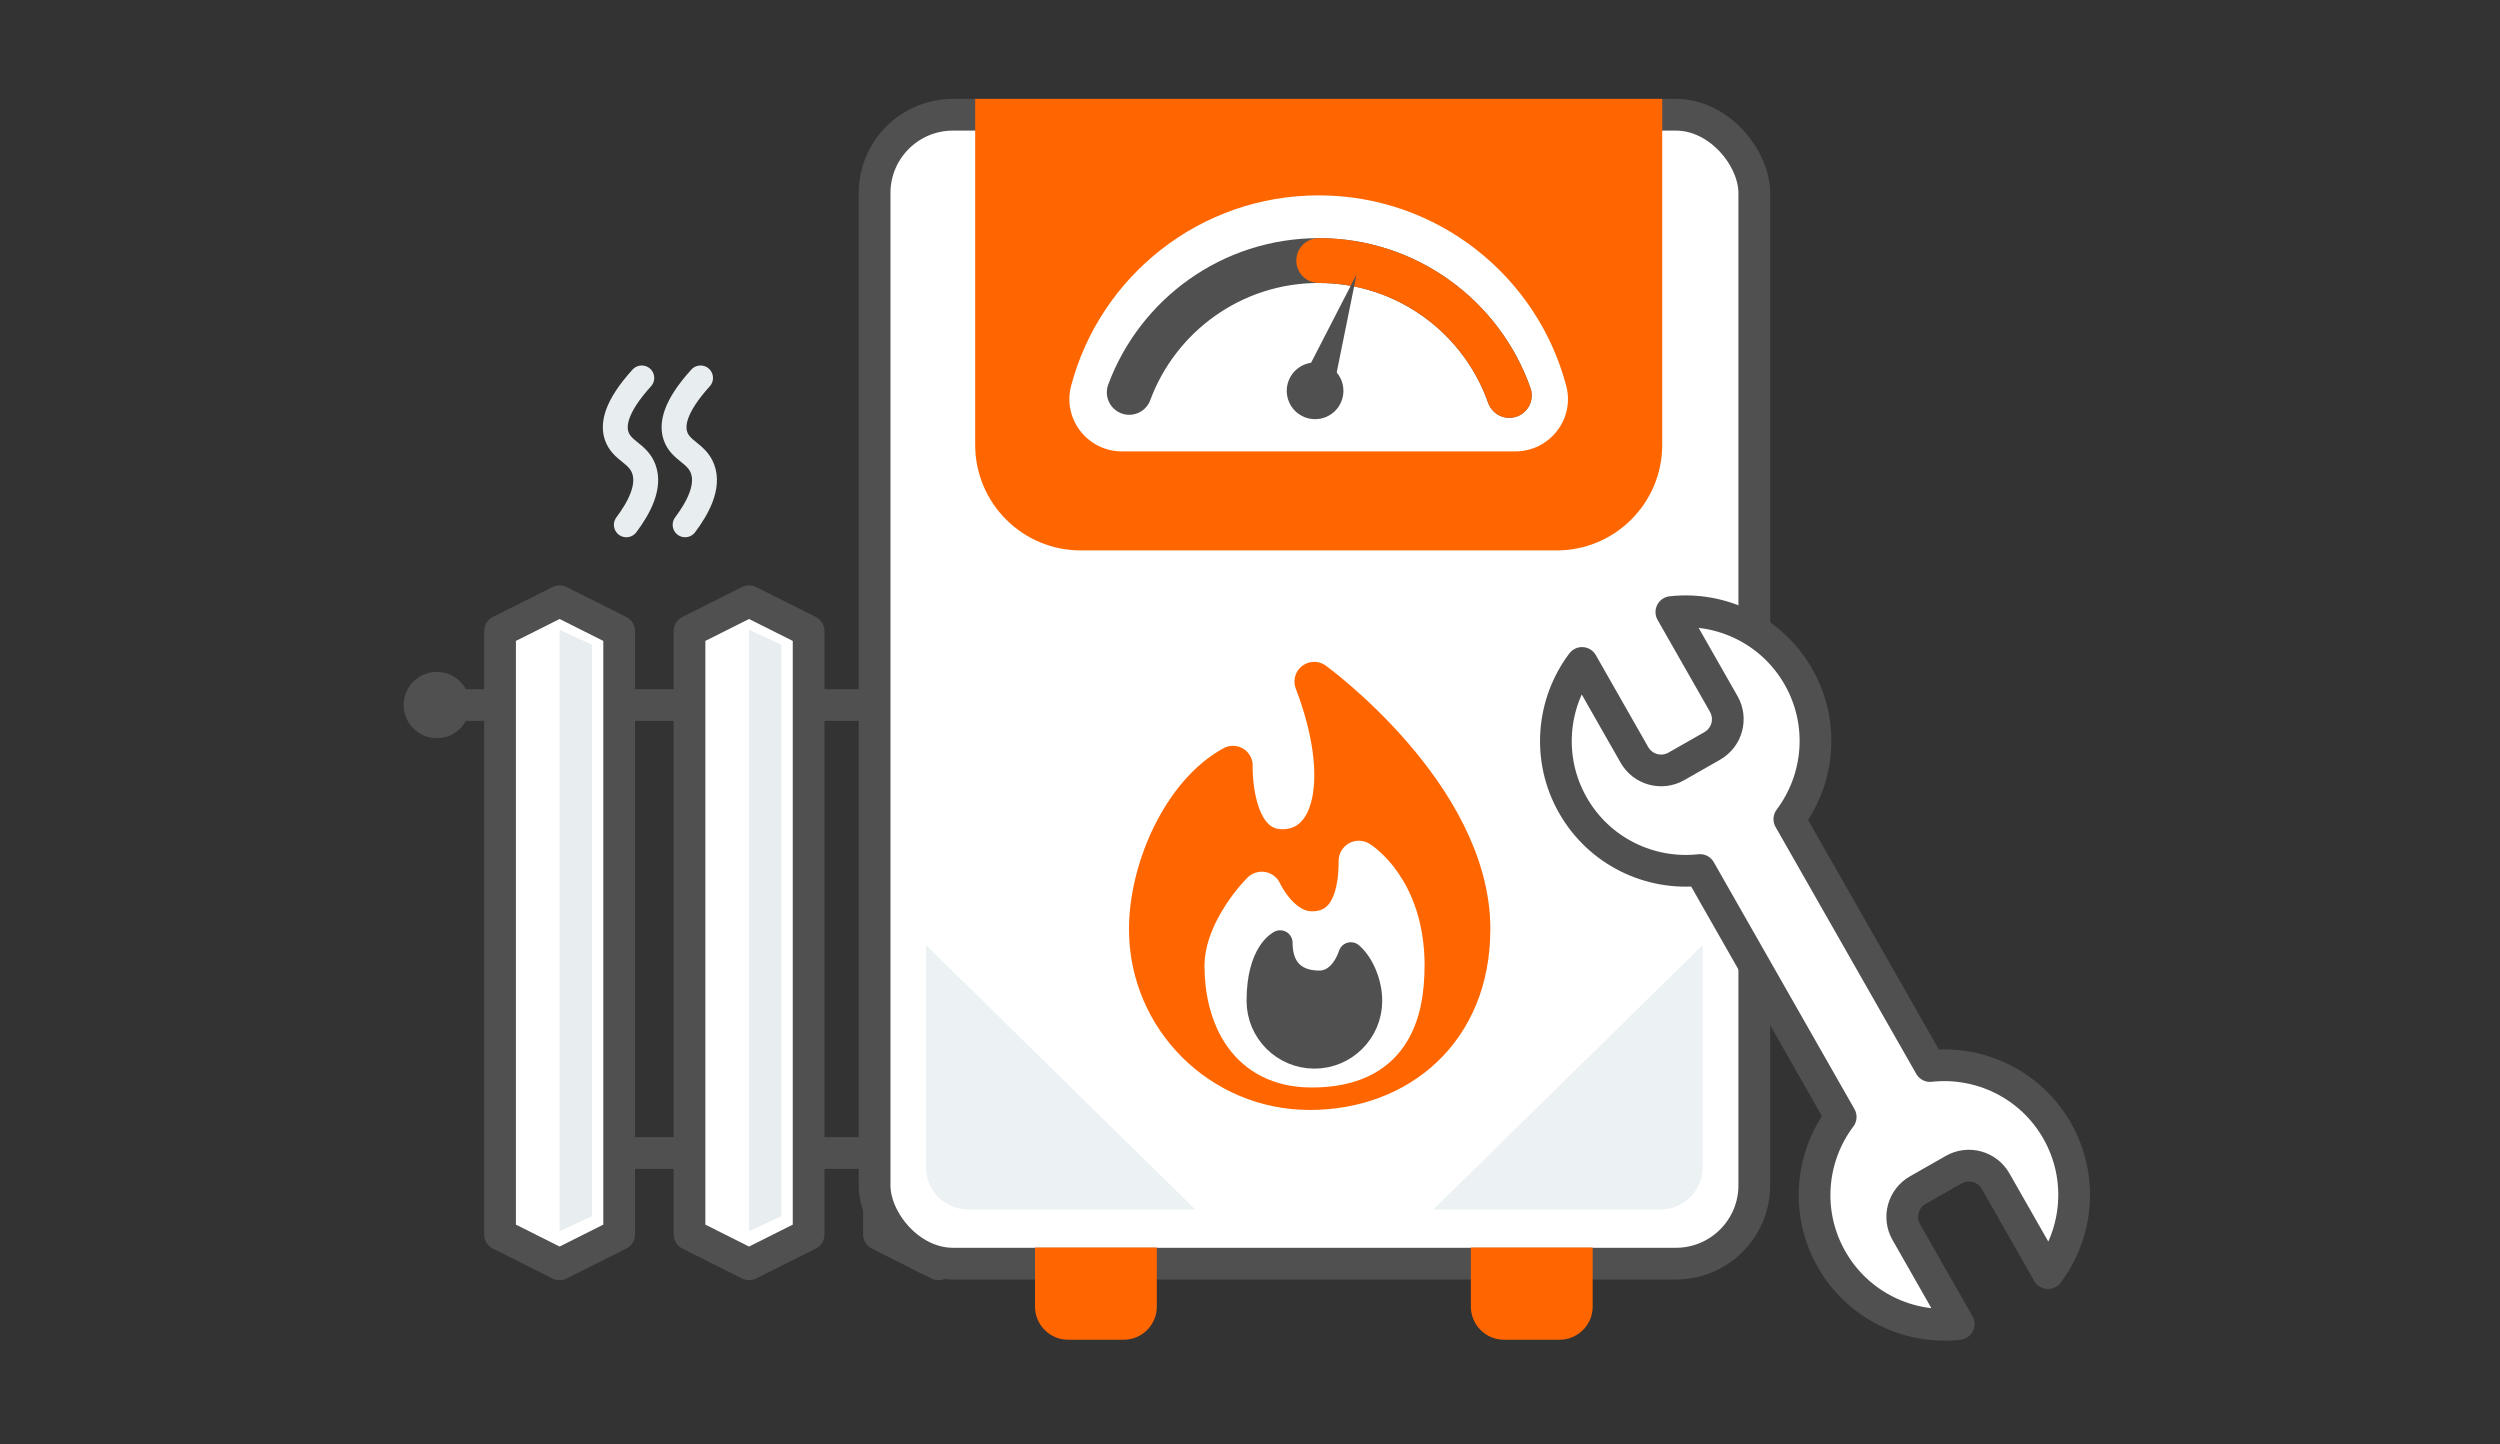<?xml version="1.0" encoding="UTF-8"?>
<svg id="Livello_1" data-name="Livello 1" xmlns="http://www.w3.org/2000/svg" viewBox="0 0 502 290">
  <rect x="0" y="0" width="502" height="290" fill="#333333" stroke="none"/>
  <defs>
    <style>
      .cls-1, .cls-2, .cls-3, .cls-4, .cls-5, .cls-6, .cls-7 {
        stroke-linejoin: round;
      }

      .cls-1, .cls-2, .cls-3, .cls-4, .cls-5, .cls-6, .cls-8 {
        stroke-linecap: round;
      }

      .cls-1, .cls-3, .cls-9 {
        stroke-width: 6.37px;
      }

      .cls-1, .cls-3, .cls-6, .cls-7 {
        stroke: #505050;
      }

      .cls-1, .cls-5, .cls-10 {
        fill: #fff;
      }

      .cls-2 {
        stroke-width: 7.92px;
      }

      .cls-2, .cls-9, .cls-4 {
        stroke: #f60;
      }

      .cls-2, .cls-9, .cls-11 {
        fill: #f60;
      }

      .cls-3, .cls-4, .cls-6, .cls-8 {
        fill: none;
      }

      .cls-4, .cls-6 {
        stroke-width: 9px;
      }

      .cls-5 {
        stroke: #fff;
        stroke-width: 8.1px;
      }

      .cls-7 {
        stroke-linecap: square;
      }

      .cls-7, .cls-8 {
        stroke-width: 5px;
      }

      .cls-7, .cls-12 {
        fill: #505050;
      }

      .cls-8 {
        stroke: #e8edf0;
        stroke-miterlimit: 10;
      }

      .cls-12, .cls-11, .cls-10, .cls-13, .cls-14 {
        stroke-width: 0px;
      }

      .cls-13 {
        fill: #e8edf0;
      }

      .cls-14 {
        fill: #ecf1f4;
      }
    </style>
  </defs>
  <g>
    <g>
      <line class="cls-3" x1="88.72" y1="141.57" x2="238.46" y2="141.57"/>
      <line class="cls-3" x1="101.44" y1="231.52" x2="238.46" y2="231.52"/>
      <polygon class="cls-1" points="124.33 247.87 112.37 253.87 100.41 247.87 100.41 126.73 112.37 120.73 124.33 126.73 124.33 247.87"/>
      <polygon class="cls-1" points="162.37 247.87 150.41 253.87 138.45 247.87 138.45 126.73 150.41 120.73 162.37 126.73 162.37 247.87"/>
      <polygon class="cls-1" points="200.41 247.87 188.46 253.87 176.5 247.87 176.5 126.73 188.46 120.73 200.41 126.73 200.41 247.87"/>
      <polygon class="cls-1" points="238.46 236.87 226.5 242.87 214.54 236.87 214.54 126.73 226.5 120.73 238.46 126.73 238.46 236.87"/>
      <circle class="cls-12" cx="87.71" cy="141.57" r="6.65"/>
    </g>
    <path class="cls-8" d="M128.87,75.89c-5.32,5.87-5.79,9.43-5.04,11.64,1.01,3.02,4.24,3.43,5.43,6.6,1.37,3.62-1.01,7.94-3.49,11.25"/>
    <path class="cls-8" d="M140.67,75.89c-5.32,5.87-5.79,9.43-5.04,11.64,1.01,3.02,4.24,3.43,5.43,6.6,1.37,3.62-1.01,7.94-3.49,11.25"/>
    <polygon class="cls-13" points="118.86 244.22 112.37 247.22 112.37 126.46 118.86 129.46 118.86 244.22"/>
    <polygon class="cls-13" points="156.9 244.22 150.41 247.22 150.41 126.46 156.9 129.46 156.9 244.22"/>
    <polygon class="cls-13" points="194.94 244.22 188.46 247.22 188.46 126.46 194.94 129.46 194.94 244.22"/>
  </g>
  <g>
    <rect class="cls-1" x="175.62" y="23.04" width="176.64" height="230.7" rx="15.73" ry="15.73"/>
    <path class="cls-14" d="M240.02,242.87h-45.6c-4.68,0-8.48-3.8-8.48-8.48v-44.62"/>
    <path class="cls-14" d="M287.81,242.87h45.6c4.68,0,8.48-3.8,8.48-8.48v-44.62"/>
    <path class="cls-9" d="M217,23.04h95.59c9.93,0,18,8.07,18,18v66.3h-131.59V41.04c0-9.93,8.07-18,18-18Z" transform="translate(529.59 130.38) rotate(180)"/>
    <path class="cls-10" d="M304.29,90.64c6.88,0,11.97-6.51,10.21-13.16-5.81-22.02-25.87-38.25-49.71-38.25s-43.9,16.23-49.71,38.25c-1.76,6.66,3.32,13.16,10.21,13.16h79Z"/>
    <g>
      <path class="cls-11" d="M295.35,250.51h24.46v11.85c0,3.68-2.98,6.66-6.66,6.66h-11.14c-3.68,0-6.66-2.98-6.66-6.66v-11.85h0Z"/>
      <path class="cls-11" d="M207.83,250.51h24.46v11.85c0,3.68-2.98,6.66-6.66,6.66h-11.14c-3.68,0-6.66-2.98-6.66-6.66v-11.85h0Z"/>
    </g>
    <g>
      <path class="cls-2" d="M295.3,186.6c0,20.31-14.47,32.32-32.32,32.32s-32.32-14.47-32.32-32.32c0-12.27,6.84-27.4,16.92-32.88,0,0-.54,16.75,9.89,16.75s13.84-14.2,6.42-33.61c0,0,31.42,22.8,31.42,49.75Z"/>
      <path class="cls-5" d="M282,193.92c0,9.83-2.95,20.4-18.6,20.4-13.06,0-17.49-10.57-17.49-20.4,0-5.35,4.25-11.56,7.45-14.83,0,0,3.61,7.95,10.05,7.95,6.44,0,9.44-5.26,9.44-14.17,0,0,9.16,5.57,9.16,21.04Z"/>
      <path class="cls-7" d="M252.81,200.96c0,6.14,4.98,11.12,11.12,11.12s11.12-4.98,11.12-11.12c0-3.34-1.47-7.22-3.8-9.26,0,0-1.64,5.69-6.33,5.69s-7.87-2.53-7.87-8.09c0,0-4.24,2-4.24,11.67Z"/>
    </g>
    <path class="cls-1" d="M369.61,224.28l-28.25-49.58c-10.02,1.11-20.21-3.68-25.52-13-5.31-9.32-4.23-20.53,1.83-28.58l10.52,18.46c1.69,2.96,5.46,4,8.42,2.31l7.21-4.11c2.96-1.69,4-5.46,2.31-8.42l-10.52-18.46c10.02-1.11,20.21,3.68,25.52,13,5.31,9.32,4.23,20.53-1.83,28.58,0,0,28.25,49.58,28.25,49.58,10.02-1.11,20.21,3.68,25.52,13,5.31,9.32,4.23,20.53-1.83,28.58l-10.52-18.46c-1.69-2.96-5.46-4-8.42-2.31l-7.21,4.11c-2.96,1.69-4,5.46-2.31,8.42l10.52,18.46c-10.02,1.11-20.21-3.68-25.52-13-5.31-9.32-4.23-20.53,1.83-28.58Z"/>
    <path class="cls-6" d="M303.07,79.4c-5.56-15.78-20.6-27.08-38.27-27.08-17.45,0-32.32,11.01-38.05,26.47"/>
    <path class="cls-4" d="M303.07,79.4c-5.56-15.78-20.6-27.08-38.27-27.08"/>
    <g>
      <circle class="cls-12" cx="264.07" cy="78.48" r="5.69"/>
      <polygon class="cls-12" points="272.4 55.09 272.4 55.09 261.48 76.31 267.66 78.48 272.4 55.09"/>
    </g>
  </g>
</svg>